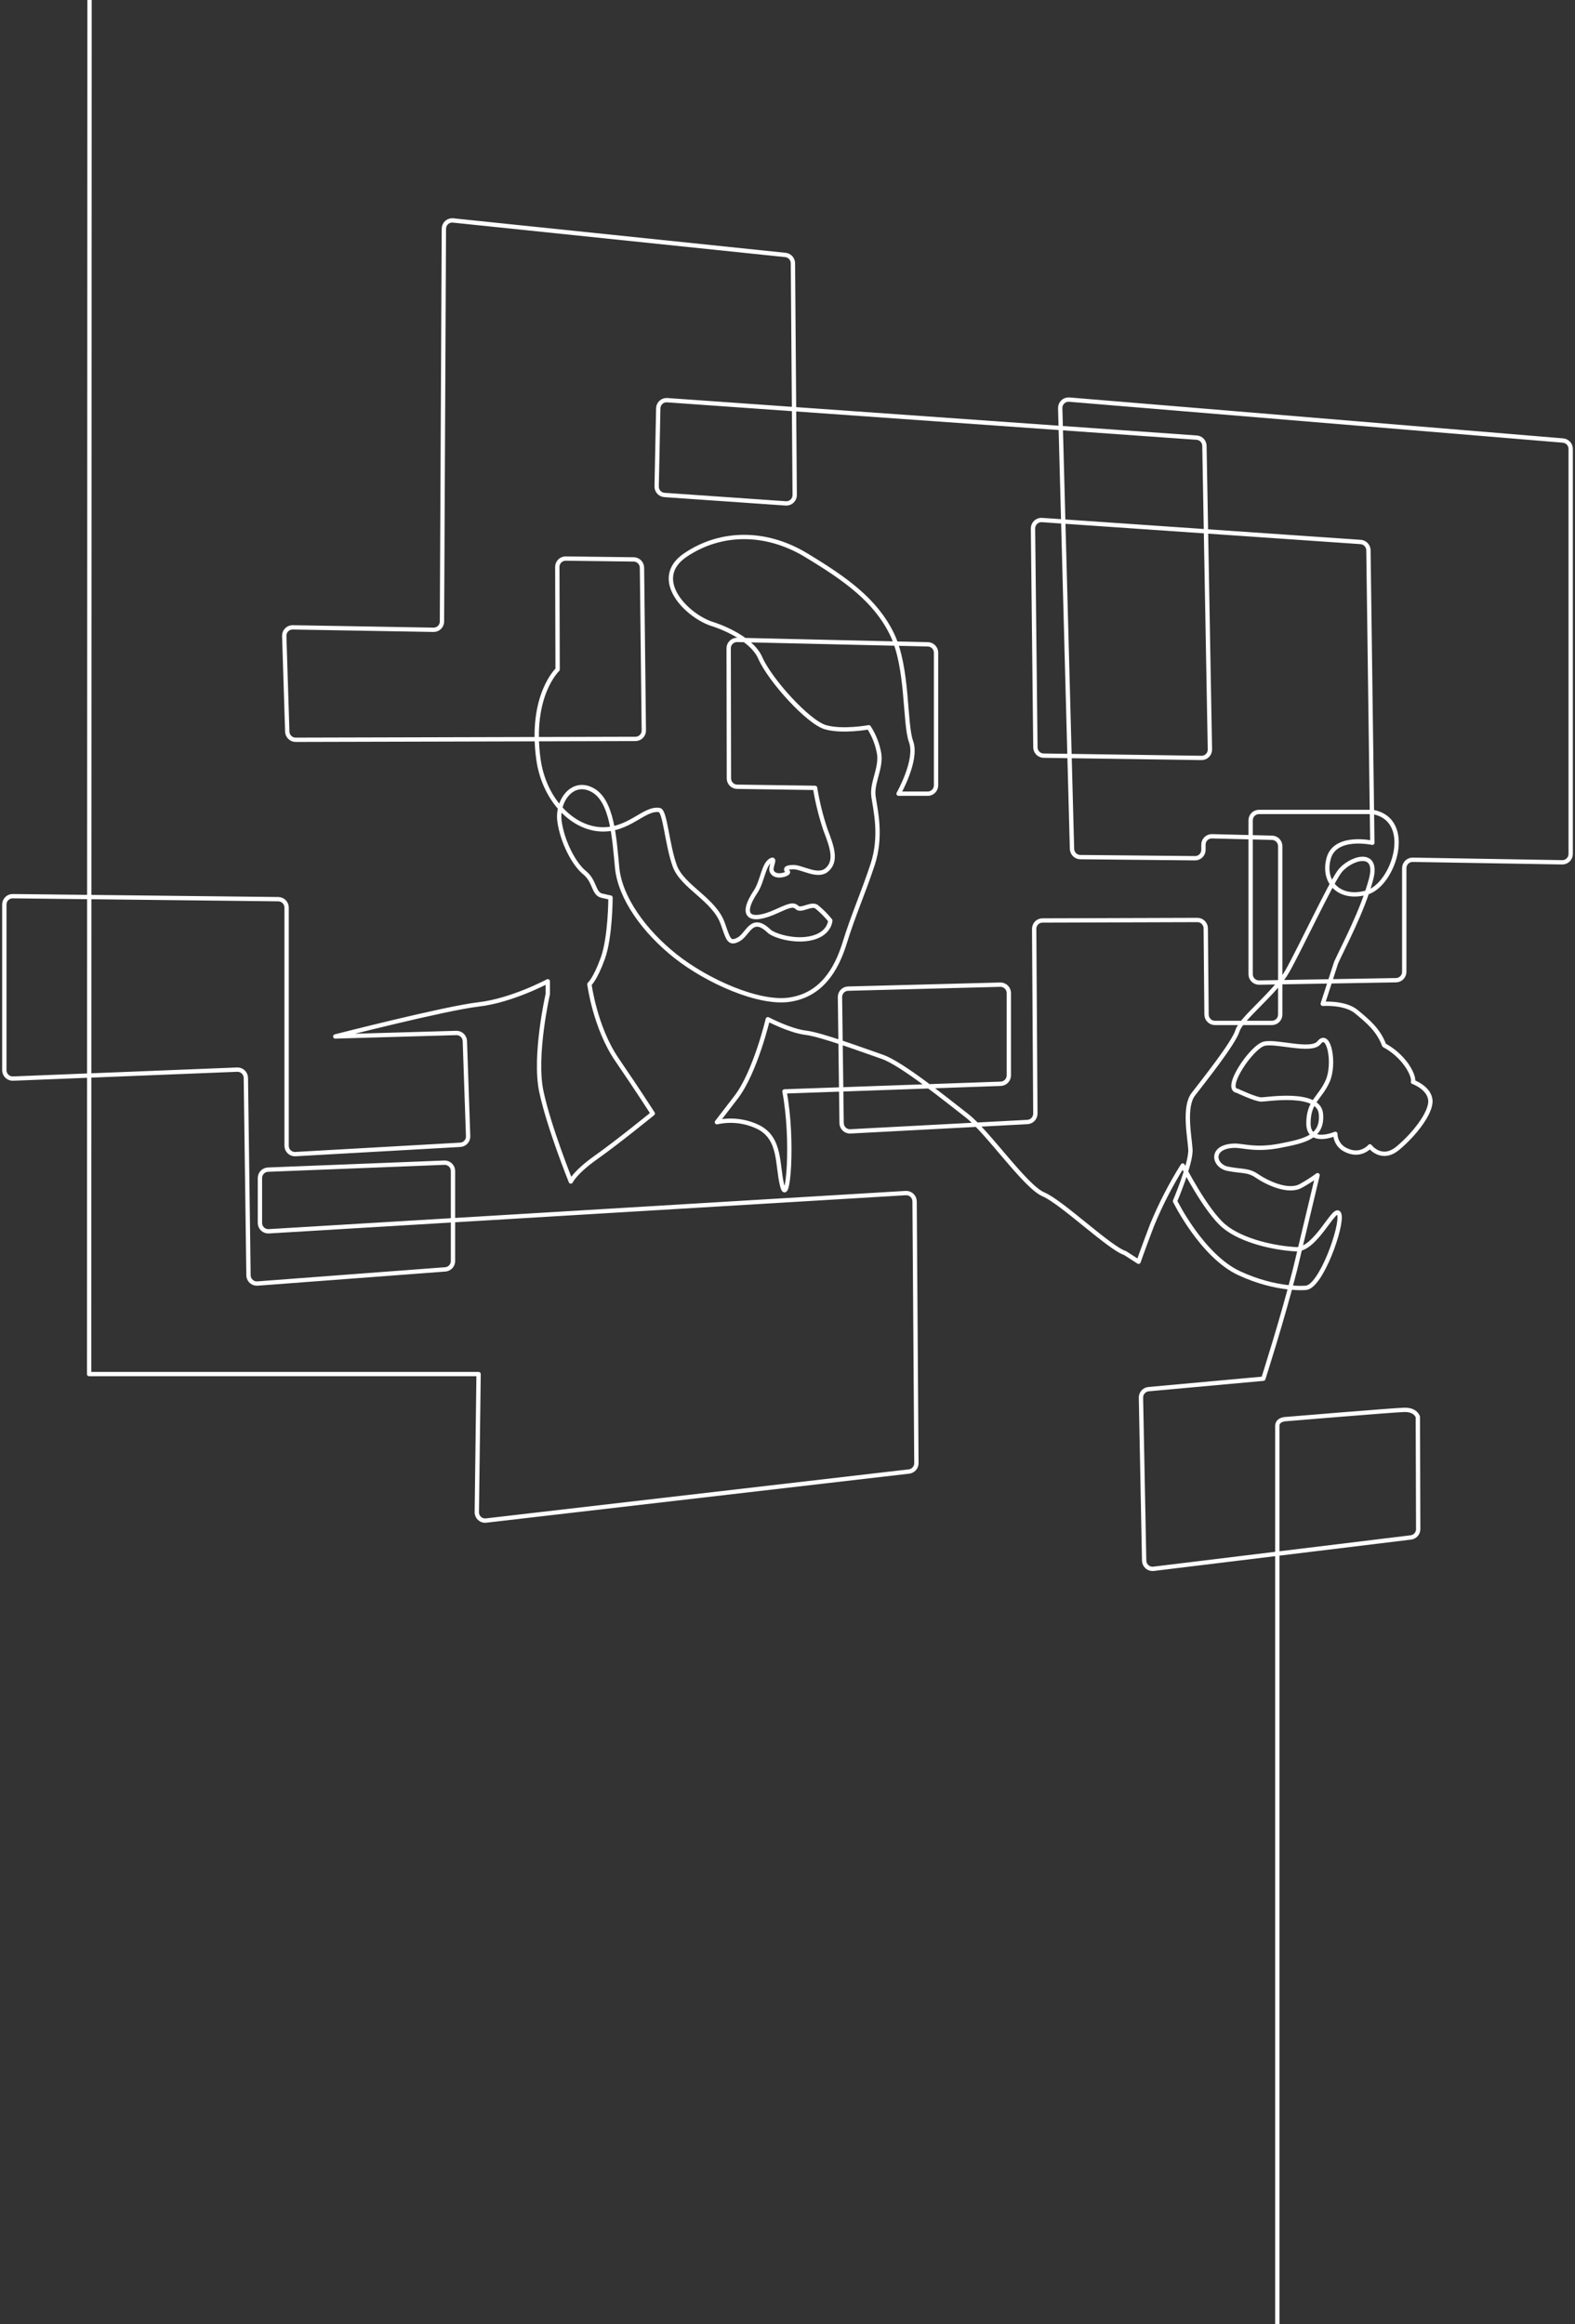 <svg xmlns="http://www.w3.org/2000/svg" width="364" height="537" viewBox="0 0 364 537" fill="none">
<rect x="0" y="0" width="364" height="537" fill="#333333" stroke="none"/>
<path d="M20.729 -122L20.6 317.495H110.606L110.196 349.39C110.192 349.664 110.247 349.936 110.356 350.188C110.465 350.439 110.627 350.664 110.83 350.848C111.033 351.031 111.273 351.17 111.534 351.253C111.795 351.336 112.07 351.363 112.342 351.33L210.078 340.001C210.551 339.947 210.988 339.72 211.304 339.364C211.62 339.007 211.793 338.546 211.79 338.069L211.372 277.581C211.367 277.066 211.157 276.575 210.79 276.215C210.423 275.855 209.928 275.656 209.415 275.661C209.384 275.662 209.354 275.663 209.323 275.665L62.115 284.498C61.863 284.512 61.609 284.477 61.37 284.394C61.131 284.311 60.91 284.181 60.721 284.012C60.532 283.844 60.378 283.639 60.267 283.411C60.157 283.182 60.092 282.935 60.078 282.681C60.075 282.64 60.074 282.598 60.074 282.557V272.178C60.078 271.68 60.273 271.202 60.618 270.844C60.964 270.486 61.434 270.274 61.931 270.254L102.682 268.643C103.193 268.622 103.692 268.805 104.068 269.152C104.445 269.499 104.668 269.981 104.69 270.494C104.691 270.521 104.691 270.548 104.691 270.576V291.374C104.691 291.863 104.505 292.333 104.173 292.69C103.84 293.047 103.385 293.264 102.899 293.299L59.504 296.568C59.251 296.587 58.997 296.556 58.757 296.477C58.516 296.398 58.293 296.272 58.101 296.106C57.909 295.941 57.752 295.739 57.637 295.513C57.523 295.286 57.455 295.039 57.435 294.786C57.433 294.749 57.431 294.713 57.43 294.676L56.82 249.044C56.815 248.79 56.76 248.538 56.657 248.305C56.555 248.071 56.408 247.86 56.225 247.684C56.042 247.507 55.825 247.369 55.589 247.276C55.352 247.183 55.099 247.138 54.845 247.143L54.811 247.144L3.009 249.213C2.755 249.223 2.501 249.182 2.263 249.094C2.024 249.005 1.806 248.87 1.619 248.697C1.433 248.523 1.282 248.315 1.176 248.083C1.07 247.852 1.011 247.601 1.001 247.347C1 247.322 1 247.298 1 247.273V209.001C0.999 208.748 1.048 208.498 1.143 208.264C1.239 208.03 1.379 207.817 1.557 207.638C1.734 207.458 1.945 207.316 2.178 207.218C2.411 207.12 2.66 207.07 2.912 207.069C2.926 207.068 2.939 207.069 2.953 207.069L64.334 207.761C64.84 207.77 65.323 207.977 65.679 208.338C66.035 208.699 66.236 209.186 66.238 209.694V264.738C66.238 264.991 66.287 265.241 66.383 265.475C66.479 265.709 66.62 265.921 66.798 266.1C66.976 266.279 67.187 266.421 67.42 266.518C67.653 266.616 67.903 266.666 68.155 266.666C68.197 266.666 68.238 266.665 68.279 266.663L106.371 264.513C106.875 264.486 107.348 264.261 107.688 263.887C108.027 263.514 108.207 263.021 108.187 262.516L107.432 240.541C107.415 240.03 107.197 239.547 106.825 239.196C106.452 238.846 105.957 238.658 105.447 238.673L77.481 239.479C77.481 239.479 102.931 232.956 110.622 232.071C118.313 231.185 126.598 226.732 126.598 226.732V229.695C126.598 229.695 123.343 243.931 125.119 252.241C126.895 260.551 131.926 272.992 131.926 272.992C131.926 272.992 132.81 270.914 137.841 267.355C142.871 263.796 150.86 257.282 150.86 257.282C150.86 257.282 147.645 252.241 142.574 244.825C137.503 237.409 136.218 227.409 136.218 227.409C136.218 227.409 137.552 226.297 139.32 221.41C141.087 216.522 141.095 207.399 141.095 207.399L139.103 206.956C137.101 206.505 137.552 203.615 135.084 201.618C132.617 199.621 129.981 194.5 129.314 189.83C128.647 185.159 132.199 180.046 136.86 182.494C141.521 184.942 141.963 193.614 142.63 200.507C143.297 207.399 148.842 215.178 156.163 220.959C163.484 226.74 175.45 232.079 182.57 230.968C189.691 229.856 193.226 224.301 195.219 217.851C197.212 211.401 199.438 206.505 201.648 199.838C203.858 193.171 202.315 187.164 201.873 184.048C201.431 180.932 203.641 177.606 203.199 174.265C202.836 172.044 202.015 169.925 200.789 168.04C200.789 168.04 194.802 169.151 190.808 168.04C186.814 166.929 177.95 157.146 175.716 152.033C173.481 146.92 164.843 144.254 164.843 144.254C158.848 142.475 150.201 133.787 158.414 128.239C166.627 122.691 177.033 122.683 186.251 128.239C195.469 133.795 202.324 138.707 206.125 146.477C209.926 154.247 209.01 167.155 210.561 171.374C212.112 175.593 207.676 183.388 207.676 183.388H214.402C214.913 183.388 215.404 183.184 215.766 182.822C216.127 182.459 216.331 181.968 216.331 181.455V150.809C216.331 150.304 216.134 149.82 215.783 149.459C215.432 149.098 214.953 148.889 214.45 148.876L170.379 147.854C169.866 147.843 169.369 148.037 168.999 148.394C168.628 148.75 168.414 149.239 168.403 149.754L168.403 149.794L168.459 179.861C168.459 180.368 168.659 180.856 169.016 181.216C169.373 181.576 169.857 181.781 170.364 181.785L188.373 182.043C188.911 185.343 189.717 188.593 190.784 191.762C192.262 195.611 193.548 199.065 190.96 201.094C188.895 202.705 185.335 200.354 183.382 200.354C181.429 200.354 181.462 200.95 182.056 201.392C182.651 201.835 179.099 203.188 178.351 201.256C177.982 200.297 179.356 198.172 178.223 198.743C176.431 199.661 176.254 203.575 174.655 205.99C170.814 211.731 173.249 213.406 179.573 210.507C182.386 209.227 183.35 208.841 184.234 209.702C185.118 210.564 187.449 208.704 188.678 209.477C189.862 210.432 190.939 211.512 191.893 212.698C191.893 212.698 191.78 215.693 187.674 216.724C183.567 217.754 178.745 216.104 177.765 215.162C173.698 211.272 172.943 215.83 170.701 217.054C168.459 218.278 168.29 216.901 167.036 213.39C165.043 207.754 157.714 204.935 155.938 200.048C154.162 195.16 153.72 187.374 152.394 187.164C148.826 186.569 145.29 192.06 138.636 191.609C131.982 191.158 125.674 184.523 124.428 175.376C122.435 160.705 128.872 154.69 128.872 154.69L128.8 131.041C128.787 130.529 128.978 130.032 129.331 129.661C129.683 129.29 130.169 129.074 130.68 129.061L130.729 129.06L146.432 129.254C146.941 129.253 147.43 129.455 147.793 129.813C148.155 130.172 148.362 130.659 148.368 131.17L148.794 168.773C148.801 169.286 148.604 169.78 148.246 170.147C147.889 170.514 147.401 170.723 146.89 170.73H146.882L68.328 170.931C67.826 170.929 67.344 170.733 66.983 170.383C66.621 170.034 66.409 169.558 66.391 169.055L65.692 146.952C65.682 146.699 65.722 146.447 65.81 146.21C65.898 145.973 66.031 145.756 66.202 145.571C66.374 145.385 66.58 145.236 66.809 145.13C67.038 145.025 67.286 144.966 67.538 144.956C67.576 144.954 67.614 144.954 67.653 144.955L100.183 145.519C100.435 145.524 100.686 145.479 100.921 145.388C101.156 145.296 101.371 145.159 101.553 144.984C101.735 144.809 101.881 144.6 101.982 144.368C102.083 144.137 102.138 143.888 102.144 143.635L102.144 143.594L102.586 52.855C102.586 52.584 102.642 52.316 102.752 52.069C102.862 51.822 103.022 51.601 103.223 51.42C103.424 51.239 103.661 51.103 103.918 51.02C104.175 50.937 104.447 50.909 104.716 50.939L181.518 58.91C181.99 58.959 182.428 59.181 182.748 59.533C183.069 59.885 183.248 60.343 183.254 60.819L183.663 114.365C183.669 114.878 183.471 115.371 183.113 115.738C182.756 116.104 182.267 116.313 181.756 116.318C181.703 116.319 181.651 116.317 181.598 116.314L153.56 114.365C153.065 114.33 152.602 114.106 152.267 113.739C151.932 113.372 151.75 112.89 151.76 112.392L152.129 94.356C152.139 93.843 152.351 93.356 152.719 93C153.087 92.644 153.582 92.45 154.093 92.459C154.127 92.46 154.161 92.461 154.195 92.463L276.562 101.119C277.044 101.152 277.495 101.364 277.827 101.715C278.159 102.066 278.347 102.528 278.354 103.012L279.624 173.162C279.633 173.674 279.438 174.169 279.082 174.538C278.727 174.906 278.24 175.118 277.728 175.127C277.706 175.127 277.685 175.127 277.663 175.127L241.187 174.595C240.684 174.587 240.204 174.382 239.849 174.024C239.495 173.666 239.295 173.183 239.29 172.679L238.736 122.112C238.733 121.595 238.935 121.098 239.297 120.73C239.66 120.363 240.153 120.154 240.669 120.151C240.713 120.151 240.757 120.152 240.801 120.155L314.461 125.228C314.945 125.262 315.399 125.477 315.732 125.831C316.066 126.184 316.254 126.65 316.261 127.136L317.161 194.726C317.161 194.726 308.547 192.81 307.06 198.365C305.573 203.921 309.672 208.028 315.9 206.224C322.128 204.421 326.974 189.387 317.242 187.608H290.963C290.452 187.608 289.961 187.811 289.6 188.174C289.238 188.536 289.035 189.028 289.035 189.54V225.098C289.035 225.352 289.084 225.603 289.181 225.838C289.278 226.072 289.42 226.285 289.599 226.465C289.778 226.644 289.991 226.787 290.225 226.884C290.459 226.981 290.71 227.031 290.963 227.031L290.995 227.031L322.642 226.483C323.149 226.473 323.631 226.264 323.986 225.901C324.34 225.538 324.539 225.05 324.539 224.543V200.595C324.539 200.087 324.737 199.599 325.092 199.236C325.446 198.874 325.929 198.665 326.435 198.654L361.103 199.242C361.609 199.233 362.092 199.026 362.446 198.665C362.801 198.303 363 197.816 363 197.309V103.719C363 103.234 362.818 102.766 362.491 102.409C362.164 102.051 361.714 101.829 361.232 101.787L247.118 92.334C246.847 92.311 246.575 92.346 246.318 92.436C246.062 92.525 245.828 92.669 245.631 92.856C245.433 93.043 245.278 93.269 245.174 93.521C245.07 93.772 245.02 94.043 245.028 94.314L247.752 196.158C247.769 196.658 247.977 197.132 248.333 197.483C248.689 197.834 249.166 198.034 249.665 198.042L276.185 198.3C276.693 198.304 277.183 198.107 277.548 197.751C277.912 197.395 278.121 196.909 278.129 196.399V195.127C278.138 194.615 278.349 194.126 278.716 193.77C279.084 193.413 279.578 193.218 280.089 193.226L280.114 193.227L293.993 193.573C294.496 193.586 294.974 193.795 295.326 194.156C295.677 194.517 295.874 195.001 295.873 195.505V234.414C295.875 234.926 295.674 235.418 295.314 235.782C294.954 236.146 294.464 236.352 293.953 236.354H280.781C280.272 236.352 279.785 236.15 279.422 235.792C279.06 235.434 278.853 234.947 278.844 234.438L278.66 214.484C278.655 213.973 278.449 213.485 278.086 213.126C277.723 212.766 277.233 212.566 276.723 212.568L240.93 212.681C240.42 212.681 239.932 212.884 239.571 213.244C239.211 213.605 239.009 214.095 239.009 214.605L239.009 214.621L239.282 257.298C239.283 257.795 239.094 258.275 238.753 258.637C238.412 258.999 237.946 259.217 237.45 259.246L196.537 261.412C196.285 261.426 196.031 261.39 195.792 261.305C195.554 261.221 195.334 261.091 195.145 260.921C194.956 260.752 194.803 260.547 194.694 260.318C194.584 260.089 194.521 259.841 194.507 259.587C194.506 259.562 194.505 259.537 194.504 259.512L194.127 230.395C194.118 229.885 194.311 229.393 194.663 229.025C195.015 228.657 195.498 228.443 196.007 228.431L231.173 227.513C231.427 227.506 231.679 227.55 231.915 227.641C232.151 227.733 232.368 227.87 232.551 228.044C232.735 228.219 232.882 228.429 232.985 228.661C233.087 228.893 233.143 229.143 233.15 229.396L233.15 229.445V248.48C233.149 248.984 232.951 249.467 232.6 249.828C232.249 250.188 231.772 250.398 231.27 250.413L181.301 252.176C183.446 263.522 182.104 279.239 180.778 273.965C179.549 269.214 180.561 263.071 175.233 260.405C172.266 258.97 168.903 258.579 165.686 259.294L170.13 253.513C174.566 247.731 177.451 235.5 177.451 235.5C177.451 235.5 182.53 238.174 186.203 238.616C189.875 239.059 199.422 242.643 203.882 244.172C208.343 245.702 218.532 253.956 223.411 257.74C228.289 261.525 236.952 274.191 241.163 275.97C245.373 277.75 256.48 288.419 260.024 289.53L263.134 291.535C263.134 291.535 263.801 289.53 266.244 283.088C268.212 278.299 270.586 273.687 273.34 269.303C273.34 269.303 278.668 279.771 282.887 283.306C287.106 286.84 294.869 288.419 299.53 288.644C304.191 288.869 308.627 277.975 309.511 280.527C310.395 283.08 305.219 297.59 301.699 297.566C301.699 297.566 295.086 298.202 286.431 294.2C277.776 290.198 271.564 277.524 271.564 277.524C271.564 277.524 275.341 268.667 275.116 265.518C274.891 262.37 273.565 255.735 275.783 252.844C278.001 249.953 285.105 241.064 285.989 238.173C286.873 235.282 294.644 229.501 297.529 224.388C300.414 219.275 307.293 204.596 309.511 201.48C311.729 198.364 318.833 195.924 316.84 203.259C314.847 210.595 310.411 218.824 308.803 222.383L305.701 231.941C305.701 231.941 310.804 231.554 313.464 233.753C316.124 235.951 318.567 237.948 319.893 241.507C321.905 242.588 323.648 244.106 324.996 245.952C326.997 248.842 326.555 249.978 326.555 249.978C326.555 249.978 330.324 251.314 330.573 254.205C330.823 257.096 326.796 262.209 323.027 265.317C319.258 268.425 316.598 264.874 316.598 264.874C316.598 264.874 314.308 267.644 310.603 265.486C310.003 265.118 309.505 264.604 309.156 263.992C308.808 263.379 308.62 262.688 308.61 261.983C308.61 261.983 302.398 264.657 302.398 259.568C302.398 254.479 305.059 253.786 306.834 249.784C308.61 245.782 307.132 238.012 304.833 240.927C303.057 243.149 295.069 240.484 292.184 241.152C289.299 241.821 282.645 251.62 285.972 252.047C285.972 252.047 290.191 254.044 291.525 254.044C292.859 254.044 304.817 252.023 305.283 257.377C305.75 262.732 301.531 263.61 295.857 264.721C290.183 265.832 287.202 264.673 285.305 264.721C279.535 264.866 280.427 269.391 283.754 270.052C287.081 270.712 288.415 270.277 290.521 271.718C292.626 273.16 297.754 275.745 300.735 273.949C302.044 273.23 303.304 272.423 304.504 271.533L299.361 293.065C296.403 304.772 291.967 318.558 291.967 318.558L265.448 320.973C264.961 321.018 264.51 321.245 264.183 321.61C263.857 321.974 263.68 322.448 263.688 322.938L264.427 360.598C264.439 361.112 264.653 361.601 265.024 361.957C265.395 362.313 265.892 362.507 266.406 362.496C266.47 362.494 266.534 362.49 266.597 362.482L326.065 355.235C326.534 355.178 326.965 354.95 327.278 354.596C327.59 354.241 327.762 353.784 327.761 353.311L327.68 327.391C327.68 327.391 327.227 325.668 324.484 325.756C321.742 325.845 297.235 327.884 297.235 327.884C297.235 327.884 295.2 327.884 295.2 329.48V663" stroke="white" stroke-linecap="round" stroke-linejoin="round"/>
</svg>

